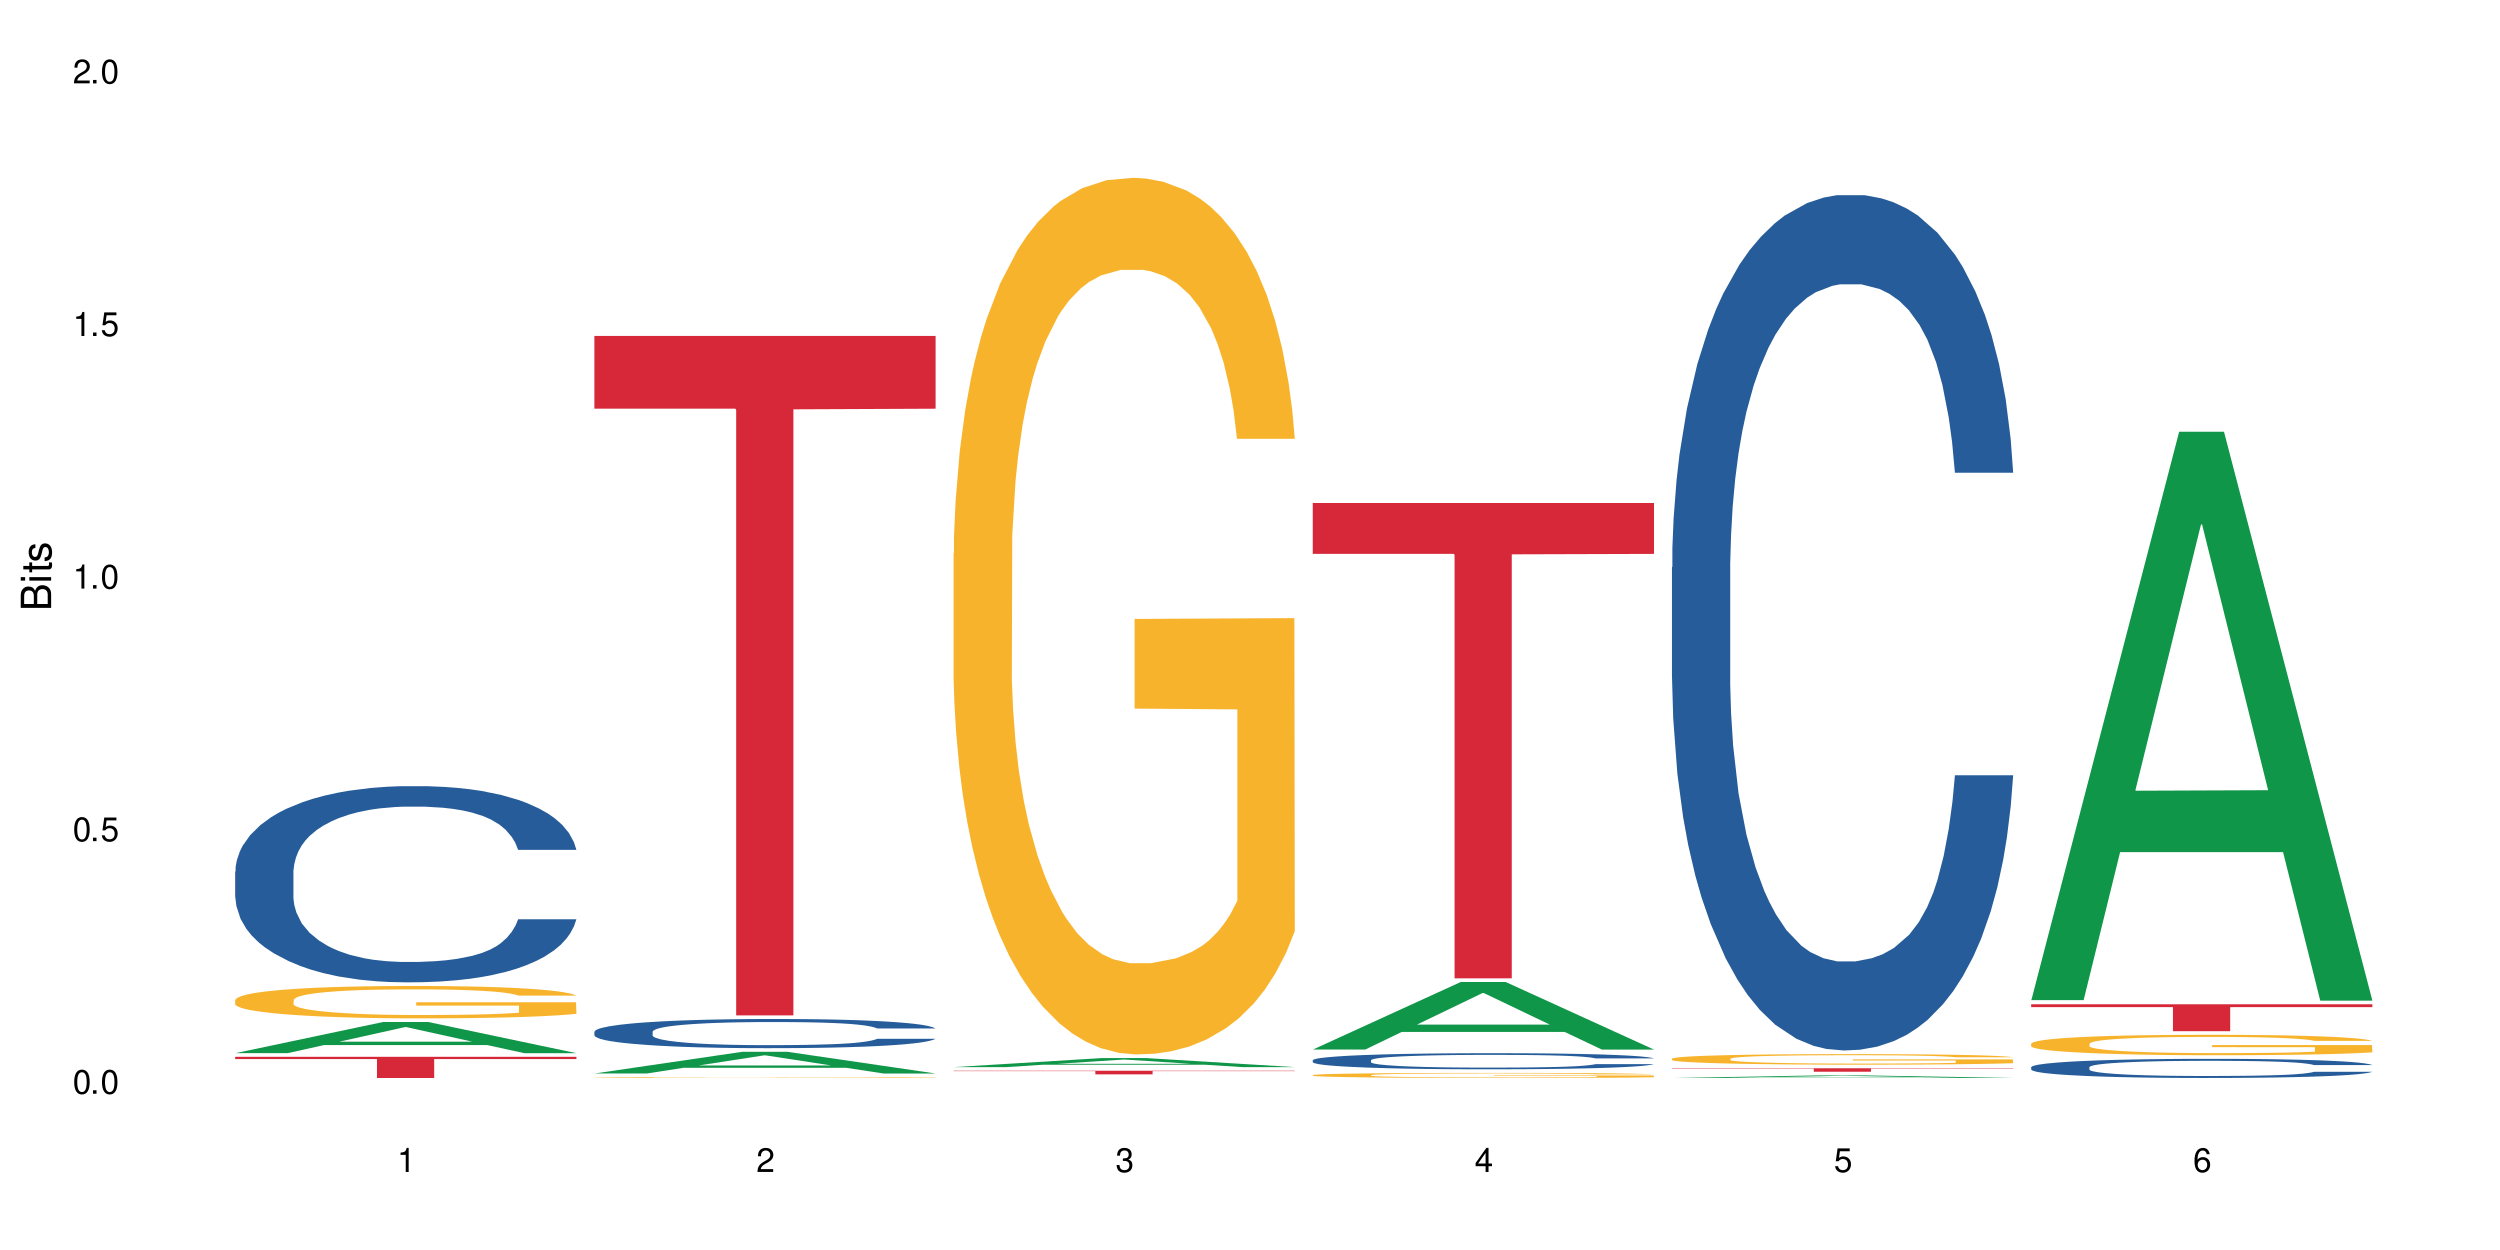 <?xml version="1.0" encoding="UTF-8"?>
<svg xmlns="http://www.w3.org/2000/svg" xmlns:xlink="http://www.w3.org/1999/xlink" width="720" height="360" viewBox="0 0 720 360">
<defs>
<g>
<g id="glyph-0-0">
</g>
<g id="glyph-0-1">
<path d="M 2.641 -6.938 C 2 -6.938 1.422 -6.656 1.078 -6.172 C 0.641 -5.562 0.406 -4.641 0.406 -3.359 C 0.406 -1.016 1.188 0.219 2.641 0.219 C 4.078 0.219 4.859 -1.016 4.859 -3.297 C 4.859 -4.641 4.656 -5.547 4.203 -6.172 C 3.844 -6.656 3.281 -6.938 2.641 -6.938 Z M 2.641 -6.188 C 3.547 -6.188 4 -5.25 4 -3.375 C 4 -1.406 3.562 -0.484 2.625 -0.484 C 1.734 -0.484 1.281 -1.438 1.281 -3.344 C 1.281 -5.25 1.734 -6.188 2.641 -6.188 Z M 2.641 -6.188 "/>
</g>
<g id="glyph-0-2">
<path d="M 1.828 -1 L 0.828 -1 L 0.828 0 L 1.828 0 Z M 1.828 -1 "/>
</g>
<g id="glyph-0-3">
<path d="M 4.562 -6.797 L 1.062 -6.797 L 0.547 -3.094 L 1.328 -3.094 C 1.719 -3.562 2.047 -3.734 2.578 -3.734 C 3.484 -3.734 4.062 -3.109 4.062 -2.094 C 4.062 -1.125 3.484 -0.531 2.578 -0.531 C 1.828 -0.531 1.375 -0.906 1.188 -1.672 L 0.328 -1.672 C 0.453 -1.109 0.547 -0.844 0.75 -0.594 C 1.125 -0.078 1.828 0.219 2.594 0.219 C 3.969 0.219 4.922 -0.781 4.922 -2.219 C 4.922 -3.562 4.031 -4.484 2.719 -4.484 C 2.25 -4.484 1.859 -4.359 1.469 -4.062 L 1.734 -5.969 L 4.562 -5.969 Z M 4.562 -6.797 "/>
</g>
<g id="glyph-0-4">
<path d="M 2.484 -4.938 L 2.484 0 L 3.328 0 L 3.328 -6.938 L 2.766 -6.938 C 2.469 -5.875 2.281 -5.734 0.984 -5.562 L 0.984 -4.938 Z M 2.484 -4.938 "/>
</g>
<g id="glyph-0-5">
<path d="M 4.859 -0.828 L 1.281 -0.828 C 1.359 -1.406 1.672 -1.781 2.5 -2.281 L 3.469 -2.828 C 4.406 -3.344 4.906 -4.062 4.906 -4.906 C 4.906 -5.484 4.672 -6.031 4.266 -6.406 C 3.859 -6.766 3.375 -6.938 2.719 -6.938 C 1.859 -6.938 1.219 -6.625 0.844 -6.031 C 0.609 -5.672 0.5 -5.234 0.484 -4.531 L 1.328 -4.531 C 1.359 -5.016 1.406 -5.281 1.531 -5.516 C 1.75 -5.938 2.188 -6.203 2.703 -6.203 C 3.469 -6.203 4.031 -5.641 4.031 -4.891 C 4.031 -4.344 3.719 -3.859 3.125 -3.516 L 2.234 -3 C 0.812 -2.172 0.406 -1.531 0.328 -0.016 L 4.859 -0.016 Z M 4.859 -0.828 "/>
</g>
<g id="glyph-0-6">
<path d="M 2.125 -3.188 L 2.578 -3.188 C 3.5 -3.188 3.984 -2.766 3.984 -1.922 C 3.984 -1.062 3.469 -0.531 2.594 -0.531 C 1.656 -0.531 1.203 -1 1.156 -2.016 L 0.312 -2.016 C 0.344 -1.453 0.438 -1.094 0.609 -0.781 C 0.953 -0.109 1.625 0.219 2.547 0.219 C 3.953 0.219 4.859 -0.625 4.859 -1.938 C 4.859 -2.828 4.516 -3.297 3.703 -3.594 C 4.344 -3.844 4.656 -4.328 4.656 -5.031 C 4.656 -6.219 3.875 -6.938 2.578 -6.938 C 1.203 -6.938 0.484 -6.172 0.453 -4.703 L 1.297 -4.703 C 1.312 -5.125 1.344 -5.359 1.453 -5.578 C 1.641 -5.969 2.062 -6.203 2.594 -6.203 C 3.344 -6.203 3.797 -5.75 3.797 -5 C 3.797 -4.516 3.609 -4.219 3.25 -4.047 C 3.016 -3.953 2.703 -3.922 2.125 -3.906 Z M 2.125 -3.188 "/>
</g>
<g id="glyph-0-7">
<path d="M 3.141 -1.672 L 3.141 0 L 3.984 0 L 3.984 -1.672 L 4.984 -1.672 L 4.984 -2.438 L 3.984 -2.438 L 3.984 -6.938 L 3.359 -6.938 L 0.266 -2.578 L 0.266 -1.672 Z M 3.141 -2.438 L 1 -2.438 L 3.141 -5.5 Z M 3.141 -2.438 "/>
</g>
<g id="glyph-0-8">
<path d="M 4.781 -5.125 C 4.609 -6.266 3.891 -6.938 2.844 -6.938 C 2.094 -6.938 1.422 -6.578 1.031 -5.953 C 0.594 -5.266 0.406 -4.422 0.406 -3.172 C 0.406 -2 0.578 -1.25 0.984 -0.641 C 1.359 -0.078 1.953 0.219 2.703 0.219 C 3.984 0.219 4.922 -0.75 4.922 -2.094 C 4.922 -3.375 4.062 -4.281 2.844 -4.281 C 2.172 -4.281 1.641 -4.031 1.281 -3.516 C 1.281 -5.234 1.828 -6.188 2.797 -6.188 C 3.391 -6.188 3.797 -5.797 3.938 -5.125 Z M 2.734 -3.531 C 3.547 -3.531 4.062 -2.953 4.062 -2.031 C 4.062 -1.156 3.484 -0.531 2.703 -0.531 C 1.922 -0.531 1.328 -1.188 1.328 -2.078 C 1.328 -2.938 1.906 -3.531 2.734 -3.531 Z M 2.734 -3.531 "/>
</g>
<g id="glyph-1-0">
</g>
<g id="glyph-1-1">
<path d="M 0 -0.953 L 0 -4.891 C 0 -5.719 -0.234 -6.344 -0.734 -6.797 C -1.188 -7.234 -1.812 -7.469 -2.5 -7.469 C -3.547 -7.469 -4.188 -7 -4.625 -5.875 C -4.984 -6.688 -5.625 -7.094 -6.531 -7.094 C -7.172 -7.094 -7.734 -6.859 -8.141 -6.391 C -8.562 -5.922 -8.75 -5.344 -8.75 -4.5 L -8.75 -0.953 Z M -4.984 -2.062 L -7.766 -2.062 L -7.766 -4.219 C -7.766 -4.844 -7.688 -5.203 -7.453 -5.5 C -7.219 -5.812 -6.859 -5.969 -6.375 -5.969 C -5.891 -5.969 -5.531 -5.812 -5.297 -5.5 C -5.062 -5.203 -4.984 -4.844 -4.984 -4.219 Z M -0.984 -2.062 L -4 -2.062 L -4 -4.781 C -4 -5.766 -3.438 -6.359 -2.484 -6.359 C -1.547 -6.359 -0.984 -5.766 -0.984 -4.781 Z M -0.984 -2.062 "/>
</g>
<g id="glyph-1-2">
<path d="M -6.281 -1.797 L -6.281 -0.797 L 0 -0.797 L 0 -1.797 Z M -8.75 -1.797 L -8.75 -0.797 L -7.484 -0.797 L -7.484 -1.797 Z M -8.75 -1.797 "/>
</g>
<g id="glyph-1-3">
<path d="M -6.281 -3.047 L -6.281 -2.016 L -8.016 -2.016 L -8.016 -1.016 L -6.281 -1.016 L -6.281 -0.172 L -5.469 -0.172 L -5.469 -1.016 L -0.719 -1.016 C -0.078 -1.016 0.281 -1.453 0.281 -2.234 C 0.281 -2.5 0.25 -2.719 0.188 -3.047 L -0.641 -3.047 C -0.609 -2.906 -0.594 -2.766 -0.594 -2.562 C -0.594 -2.141 -0.719 -2.016 -1.156 -2.016 L -5.469 -2.016 L -5.469 -3.047 Z M -6.281 -3.047 "/>
</g>
<g id="glyph-1-4">
<path d="M -4.531 -5.25 C -5.766 -5.25 -6.469 -4.422 -6.469 -2.969 C -6.469 -1.516 -5.719 -0.562 -4.547 -0.562 C -3.562 -0.562 -3.094 -1.062 -2.734 -2.562 L -2.516 -3.484 C -2.344 -4.188 -2.094 -4.469 -1.641 -4.469 C -1.047 -4.469 -0.641 -3.875 -0.641 -3 C -0.641 -2.453 -0.797 -2 -1.062 -1.75 C -1.25 -1.594 -1.422 -1.531 -1.875 -1.469 L -1.875 -0.406 C -0.422 -0.453 0.281 -1.266 0.281 -2.922 C 0.281 -4.5 -0.5 -5.516 -1.719 -5.516 C -2.656 -5.516 -3.172 -4.984 -3.469 -3.734 L -3.703 -2.766 C -3.891 -1.953 -4.156 -1.609 -4.594 -1.609 C -5.188 -1.609 -5.547 -2.125 -5.547 -2.938 C -5.547 -3.75 -5.203 -4.172 -4.531 -4.203 Z M -4.531 -5.25 "/>
</g>
</g>
</defs>
<rect x="-72" y="-36" width="864" height="432" fill="rgb(100%, 100%, 100%)" fill-opacity="1"/>
<path fill-rule="nonzero" fill="rgb(6.275%, 58.824%, 28.235%)" fill-opacity="1" d="M 67.73 303.309 L 67.836 303.301 L 110.359 294.328 L 123.273 294.328 L 166.008 303.316 L 150.992 303.316 L 140.281 300.973 L 93.352 300.973 L 82.852 303.309 L 67.73 303.309 L 97.863 300 L 135.977 299.992 L 116.973 295.797 L 116.766 295.789 L 116.555 295.816 L 97.758 299.992 L 97.863 300 Z M 67.73 303.309 "/>
<path fill-rule="nonzero" fill="rgb(14.51%, 36.078%, 60%)" fill-opacity="1" d="M 67.73 251.008 L 67.852 250.957 L 67.852 249.719 L 68.211 247.754 L 69.051 245.277 L 69.887 243.574 L 72.047 240.527 L 75.043 237.582 L 78.156 235.309 L 80.434 233.969 L 82.473 232.934 L 87.145 231.023 L 90.145 230.043 L 93.379 229.164 L 97.332 228.289 L 100.211 227.77 L 106.684 226.945 L 111.477 226.582 L 115.191 226.43 L 123.223 226.43 L 128.016 226.637 L 131.492 226.895 L 135.324 227.305 L 138.562 227.77 L 144.195 228.906 L 149.227 230.352 L 151.504 231.18 L 155.102 232.781 L 157.855 234.328 L 159.773 235.672 L 161.934 237.582 L 163.848 239.906 L 165.289 242.539 L 166.008 244.762 L 149.227 244.762 L 148.391 242.695 L 147.43 241.094 L 145.633 238.977 L 143.836 237.48 L 141.316 235.98 L 139.039 235 L 135.926 234.02 L 133.168 233.398 L 130.293 232.934 L 127.535 232.625 L 122.262 232.316 L 116.148 232.316 L 113.871 232.418 L 109.199 232.832 L 106.684 233.191 L 103.086 233.918 L 100.57 234.586 L 97.574 235.621 L 95.535 236.5 L 93.02 237.84 L 91.223 239.027 L 89.184 240.73 L 87.984 242.023 L 86.906 243.469 L 85.949 245.172 L 85.23 246.98 L 84.75 248.891 L 84.508 250.75 L 84.508 258.754 L 84.75 260.613 L 85.348 262.781 L 86.906 265.934 L 89.184 268.668 L 91.82 270.836 L 94.336 272.387 L 95.777 273.109 L 97.691 273.938 L 100.688 274.969 L 105.004 276 L 107.52 276.414 L 111.355 276.828 L 115.312 277.035 L 120.586 277.035 L 125.258 276.828 L 128.375 276.57 L 131.609 276.156 L 136.043 275.277 L 138.801 274.453 L 141.199 273.473 L 142.996 272.488 L 144.195 271.664 L 145.992 270.062 L 147.43 268.309 L 148.508 266.5 L 149.227 264.742 L 166.008 264.742 L 165.289 266.809 L 164.207 268.824 L 163.129 270.32 L 161.453 272.129 L 159.535 273.73 L 156.777 275.535 L 154.5 276.723 L 151.504 278.016 L 148.75 278.996 L 145.754 279.875 L 141.316 280.906 L 138.441 281.422 L 135.324 281.887 L 131.609 282.301 L 126.938 282.664 L 121.902 282.867 L 117.227 282.922 L 112.195 282.816 L 108.48 282.609 L 103.566 282.145 L 97.453 281.215 L 93.02 280.234 L 89.543 279.254 L 86.547 278.223 L 83.191 276.828 L 78.875 274.555 L 76.238 272.801 L 74.441 271.355 L 72.406 269.34 L 70.969 267.531 L 69.289 264.641 L 68.09 260.973 L 67.73 258.133 Z M 67.73 251.008 "/>
<path fill-rule="nonzero" fill="rgb(96.863%, 70.196%, 16.863%)" fill-opacity="1" d="M 67.73 287.957 L 67.852 287.949 L 67.852 287.777 L 68.332 287.395 L 69.527 286.867 L 71.086 286.434 L 72.766 286.09 L 73.844 285.914 L 75.641 285.656 L 77.199 285.469 L 81.152 285.086 L 86.188 284.727 L 88.945 284.574 L 92.059 284.43 L 96.496 284.27 L 98.531 284.207 L 104.766 284.074 L 111.836 283.988 L 119.625 283.961 L 123.223 283.969 L 128.133 284.004 L 134.848 284.098 L 138.68 284.184 L 141.676 284.27 L 144.793 284.379 L 148.629 284.551 L 152.223 284.754 L 155.102 284.957 L 157.977 285.215 L 160.375 285.488 L 162.41 285.785 L 164.207 286.141 L 165.289 286.441 L 166.008 286.738 L 149.348 286.738 L 148.391 286.441 L 147.309 286.211 L 145.512 285.93 L 143.715 285.727 L 141.918 285.562 L 138.562 285.34 L 135.684 285.207 L 132.09 285.086 L 128.613 285.008 L 124.66 284.957 L 122.262 284.941 L 115.91 284.941 L 110.156 285 L 106.801 285.07 L 104.406 285.137 L 101.047 285.266 L 99.012 285.367 L 97.812 285.434 L 94.219 285.699 L 91.82 285.938 L 90.504 286.102 L 88.824 286.355 L 87.625 286.586 L 86.309 286.926 L 85.59 287.18 L 84.629 287.762 L 84.508 289.293 L 84.871 289.617 L 85.59 289.965 L 86.547 290.273 L 87.984 290.598 L 89.422 290.844 L 91.941 291.176 L 94.098 291.398 L 95.777 291.543 L 99.012 291.773 L 100.328 291.848 L 103.445 292.004 L 106.684 292.121 L 110.637 292.223 L 113.633 292.273 L 118.426 292.316 L 124.539 292.316 L 131.73 292.266 L 136.285 292.199 L 139.398 292.129 L 141.438 292.07 L 143.953 291.977 L 145.754 291.891 L 147.43 291.797 L 149.469 291.652 L 149.469 289.617 L 119.863 289.609 L 119.863 288.656 L 165.887 288.648 L 166.008 291.977 L 163.488 292.207 L 160.375 292.43 L 157.379 292.598 L 154.262 292.742 L 149.828 292.906 L 146.23 293.008 L 140.719 293.125 L 135.684 293.203 L 130.41 293.254 L 125.738 293.281 L 120.223 293.289 L 115.312 293.273 L 110.039 293.219 L 105.844 293.152 L 102.008 293.066 L 98.172 292.957 L 93.379 292.777 L 90.262 292.633 L 87.027 292.453 L 83.789 292.242 L 80.914 292.012 L 78.996 291.832 L 77.078 291.629 L 75.043 291.371 L 73.125 291.082 L 71.688 290.82 L 70.367 290.52 L 69.41 290.238 L 68.449 289.855 L 67.969 289.551 L 67.73 289.285 Z M 67.73 287.957 "/>
<path fill-rule="nonzero" fill="rgb(83.922%, 15.686%, 22.353%)" fill-opacity="1" d="M 67.73 304.359 L 166.008 304.359 L 166.008 305.012 L 125.047 305.016 L 125.047 310.457 L 108.57 310.457 L 108.57 305.023 L 108.332 305.012 L 67.73 305.012 Z M 67.73 304.359 "/>
<path fill-rule="nonzero" fill="rgb(6.275%, 58.824%, 28.235%)" fill-opacity="1" d="M 171.18 309.16 L 171.285 309.156 L 213.809 302.914 L 226.723 302.914 L 269.453 309.168 L 254.441 309.168 L 243.73 307.535 L 196.797 307.535 L 186.297 309.16 L 171.18 309.16 L 201.312 306.859 L 239.426 306.855 L 220.422 303.938 L 220.211 303.93 L 220 303.949 L 201.207 306.855 L 201.312 306.859 Z M 171.18 309.16 "/>
<path fill-rule="nonzero" fill="rgb(14.51%, 36.078%, 60%)" fill-opacity="1" d="M 171.18 297.129 L 171.297 297.121 L 171.297 296.938 L 171.66 296.648 L 172.496 296.277 L 173.336 296.023 L 175.492 295.57 L 178.488 295.133 L 181.605 294.797 L 183.883 294.598 L 185.922 294.445 L 190.594 294.16 L 193.59 294.012 L 196.828 293.883 L 200.781 293.754 L 203.656 293.676 L 210.129 293.555 L 214.922 293.5 L 218.641 293.477 L 226.668 293.477 L 231.461 293.508 L 234.938 293.547 L 238.773 293.605 L 242.008 293.676 L 247.641 293.844 L 252.676 294.059 L 254.953 294.184 L 258.547 294.422 L 261.305 294.652 L 263.223 294.852 L 265.379 295.133 L 267.297 295.48 L 268.734 295.871 L 269.453 296.203 L 252.676 296.203 L 251.836 295.895 L 250.879 295.656 L 249.082 295.34 L 247.281 295.117 L 244.766 294.895 L 242.488 294.75 L 239.371 294.605 L 236.617 294.512 L 233.738 294.445 L 230.984 294.398 L 225.711 294.352 L 219.598 294.352 L 217.32 294.367 L 212.645 294.43 L 210.129 294.48 L 206.535 294.59 L 204.016 294.688 L 201.02 294.844 L 198.984 294.973 L 196.469 295.172 L 194.668 295.348 L 192.633 295.602 L 191.434 295.793 L 190.355 296.008 L 189.395 296.262 L 188.676 296.531 L 188.199 296.816 L 187.957 297.09 L 187.957 298.281 L 188.199 298.559 L 188.797 298.879 L 190.355 299.348 L 192.633 299.754 L 195.27 300.078 L 197.785 300.309 L 199.223 300.414 L 201.141 300.539 L 204.137 300.691 L 208.453 300.844 L 210.969 300.906 L 214.805 300.969 L 218.758 301 L 224.031 301 L 228.707 300.969 L 231.82 300.93 L 235.059 300.867 L 239.492 300.738 L 242.25 300.613 L 244.645 300.469 L 246.445 300.324 L 247.641 300.199 L 249.441 299.961 L 250.879 299.703 L 251.957 299.434 L 252.676 299.172 L 269.453 299.172 L 268.734 299.48 L 267.656 299.777 L 266.578 300 L 264.898 300.27 L 262.984 300.508 L 260.227 300.777 L 257.949 300.953 L 254.953 301.145 L 252.195 301.289 L 249.199 301.422 L 244.766 301.574 L 241.891 301.652 L 238.773 301.719 L 235.059 301.781 L 230.383 301.836 L 225.352 301.867 L 220.676 301.875 L 215.645 301.859 L 211.926 301.828 L 207.012 301.758 L 200.902 301.621 L 196.469 301.477 L 192.992 301.328 L 189.996 301.176 L 186.641 300.969 L 182.324 300.629 L 179.688 300.371 L 177.891 300.156 L 175.852 299.855 L 174.414 299.586 L 172.738 299.156 L 171.539 298.613 L 171.18 298.191 Z M 171.18 297.129 "/>
<path fill-rule="nonzero" fill="rgb(96.863%, 70.196%, 16.863%)" fill-opacity="1" d="M 171.18 310.316 L 171.297 310.312 L 171.297 310.309 L 171.777 310.301 L 172.977 310.285 L 174.535 310.273 L 176.211 310.266 L 177.293 310.262 L 179.09 310.254 L 180.648 310.25 L 184.602 310.238 L 189.637 310.23 L 192.391 310.227 L 195.508 310.223 L 199.941 310.219 L 201.98 310.215 L 208.211 310.211 L 238.293 310.211 L 242.129 310.215 L 245.125 310.219 L 248.242 310.219 L 252.078 310.227 L 255.672 310.23 L 258.547 310.234 L 261.426 310.242 L 263.82 310.25 L 265.859 310.258 L 267.656 310.266 L 268.734 310.273 L 269.453 310.281 L 252.797 310.281 L 251.836 310.273 L 250.758 310.27 L 247.164 310.254 L 245.363 310.25 L 242.008 310.246 L 239.133 310.242 L 235.539 310.238 L 232.062 310.238 L 228.105 310.234 L 219.359 310.234 L 213.605 310.238 L 207.852 310.238 L 204.496 310.242 L 202.461 310.246 L 201.262 310.246 L 197.664 310.254 L 195.27 310.262 L 193.949 310.266 L 192.273 310.273 L 191.074 310.277 L 189.754 310.289 L 189.035 310.293 L 188.078 310.309 L 187.957 310.352 L 188.316 310.359 L 189.035 310.367 L 189.996 310.375 L 192.871 310.391 L 195.387 310.398 L 197.547 310.406 L 199.223 310.41 L 202.461 310.414 L 203.777 310.418 L 206.895 310.422 L 210.129 310.426 L 214.086 310.426 L 217.082 310.43 L 235.18 310.43 L 239.73 310.426 L 242.848 310.426 L 244.887 310.422 L 247.402 310.422 L 249.199 310.418 L 250.879 310.414 L 252.914 310.41 L 252.914 310.359 L 223.312 310.359 L 223.312 310.332 L 269.336 310.332 L 269.453 310.422 L 266.938 310.426 L 263.82 310.434 L 260.824 310.438 L 257.711 310.441 L 253.273 310.445 L 249.68 310.449 L 244.168 310.449 L 239.133 310.453 L 229.184 310.453 L 223.672 310.457 L 218.758 310.453 L 209.289 310.453 L 205.457 310.449 L 201.621 310.445 L 196.828 310.441 L 193.711 310.438 L 190.473 310.434 L 187.238 310.426 L 184.363 310.422 L 182.445 310.418 L 180.527 310.41 L 178.488 310.406 L 176.57 310.398 L 175.133 310.391 L 173.816 310.383 L 172.855 310.375 L 171.898 310.363 L 171.418 310.355 L 171.18 310.348 Z M 171.18 310.316 "/>
<path fill-rule="nonzero" fill="rgb(83.922%, 15.686%, 22.353%)" fill-opacity="1" d="M 171.18 96.758 L 269.453 96.758 L 269.453 117.703 L 228.496 117.887 L 228.496 292.434 L 212.02 292.434 L 212.02 118.07 L 211.777 117.703 L 171.18 117.703 Z M 171.18 96.758 "/>
<path fill-rule="nonzero" fill="rgb(6.275%, 58.824%, 28.235%)" fill-opacity="1" d="M 274.629 307.328 L 274.73 307.328 L 317.254 304.73 L 330.168 304.73 L 372.902 307.332 L 357.887 307.332 L 347.18 306.652 L 300.246 306.652 L 289.746 307.328 L 274.629 307.328 L 304.762 306.371 L 342.875 306.367 L 323.871 305.152 L 323.66 305.152 L 323.449 305.16 L 304.656 306.367 L 304.762 306.371 Z M 274.629 307.328 "/>
<path fill-rule="nonzero" fill="rgb(96.863%, 70.196%, 16.863%)" fill-opacity="1" d="M 274.629 159.344 L 274.746 159.109 L 274.746 154.5 L 275.227 144.125 L 276.426 129.828 L 277.984 118.066 L 279.66 108.844 L 280.738 104 L 282.535 97.086 L 284.094 92.012 L 288.051 81.637 L 293.082 71.949 L 295.84 67.801 L 298.957 63.879 L 303.391 59.5 L 305.43 57.887 L 311.66 54.195 L 318.73 51.891 L 326.52 51.199 L 330.117 51.43 L 335.031 52.352 L 341.742 54.887 L 345.578 57.191 L 348.574 59.5 L 351.688 62.496 L 355.523 67.109 L 359.121 72.641 L 361.996 78.176 L 364.871 85.094 L 367.27 92.473 L 369.309 100.543 L 371.105 110.227 L 372.184 118.297 L 372.902 126.367 L 356.242 126.367 L 355.285 118.297 L 354.207 112.07 L 352.41 104.465 L 350.609 98.93 L 348.812 94.547 L 345.457 88.551 L 342.582 84.863 L 338.984 81.637 L 335.512 79.559 L 331.555 78.176 L 329.156 77.715 L 322.805 77.715 L 317.055 79.328 L 313.699 81.176 L 311.301 83.02 L 307.945 86.477 L 305.906 89.246 L 304.707 91.09 L 301.113 98.238 L 298.715 104.695 L 297.398 109.074 L 295.719 115.992 L 294.523 122.219 L 293.203 131.441 L 292.484 138.359 L 291.527 154.039 L 291.406 195.543 L 291.766 204.305 L 292.484 213.758 L 293.441 222.062 L 294.883 230.824 L 296.32 237.512 L 298.836 246.504 L 300.992 252.496 L 302.672 256.418 L 305.906 262.645 L 307.227 264.719 L 310.34 268.871 L 313.578 272.098 L 317.531 274.863 L 320.527 276.246 L 325.324 277.402 L 331.434 277.402 L 338.625 276.016 L 343.18 274.172 L 346.297 272.328 L 348.332 270.715 L 350.852 268.176 L 352.648 265.871 L 354.324 263.336 L 356.363 259.414 L 356.363 204.305 L 326.762 204.074 L 326.762 178.25 L 372.781 178.02 L 372.902 268.176 L 370.387 274.402 L 367.27 280.398 L 364.273 285.012 L 361.156 288.93 L 356.723 293.312 L 353.129 296.078 L 347.613 299.305 L 342.582 301.383 L 337.309 302.766 L 332.633 303.457 L 327.121 303.688 L 322.207 303.227 L 316.934 301.844 L 312.738 299.996 L 308.902 297.691 L 305.07 294.695 L 300.273 289.852 L 297.16 285.934 L 293.922 281.09 L 290.688 275.324 L 287.809 269.102 L 285.895 264.258 L 283.977 258.723 L 281.938 251.805 L 280.02 243.965 L 278.582 236.816 L 277.262 228.746 L 276.305 221.137 L 275.348 210.762 L 274.867 202.461 L 274.629 195.312 Z M 274.629 159.344 "/>
<path fill-rule="nonzero" fill="rgb(83.922%, 15.686%, 22.353%)" fill-opacity="1" d="M 274.629 308.371 L 372.902 308.371 L 372.902 308.484 L 331.945 308.484 L 331.945 309.414 L 315.465 309.414 L 315.465 308.484 L 274.629 308.484 Z M 274.629 308.371 "/>
<path fill-rule="nonzero" fill="rgb(6.275%, 58.824%, 28.235%)" fill-opacity="1" d="M 378.074 302.266 L 378.18 302.246 L 420.703 282.809 L 433.617 282.809 L 476.352 302.281 L 461.336 302.281 L 450.625 297.199 L 403.695 297.199 L 393.195 302.266 L 378.074 302.266 L 408.207 295.094 L 446.32 295.078 L 427.316 285.988 L 427.109 285.969 L 426.898 286.027 L 408.105 295.078 L 408.207 295.094 Z M 378.074 302.266 "/>
<path fill-rule="nonzero" fill="rgb(14.51%, 36.078%, 60%)" fill-opacity="1" d="M 378.074 305.336 L 378.195 305.332 L 378.195 305.23 L 378.555 305.07 L 379.395 304.867 L 380.23 304.727 L 382.391 304.48 L 385.387 304.238 L 388.5 304.051 L 390.777 303.941 L 392.816 303.855 L 397.492 303.699 L 400.488 303.621 L 403.723 303.547 L 407.676 303.477 L 410.555 303.434 L 417.027 303.367 L 421.82 303.336 L 425.535 303.324 L 433.566 303.324 L 438.359 303.34 L 441.836 303.359 L 445.668 303.395 L 448.906 303.434 L 454.539 303.527 L 459.57 303.645 L 461.848 303.711 L 465.445 303.844 L 468.199 303.973 L 470.117 304.082 L 472.277 304.238 L 474.191 304.43 L 475.633 304.645 L 476.352 304.824 L 459.57 304.824 L 458.734 304.656 L 457.773 304.523 L 455.977 304.352 L 454.18 304.23 L 451.66 304.105 L 449.383 304.027 L 446.27 303.945 L 443.512 303.895 L 440.637 303.855 L 437.879 303.832 L 432.605 303.805 L 426.492 303.805 L 424.215 303.812 L 419.543 303.848 L 417.027 303.879 L 413.43 303.938 L 410.914 303.992 L 407.918 304.078 L 405.879 304.148 L 403.363 304.258 L 401.566 304.355 L 399.527 304.496 L 398.328 304.602 L 397.25 304.719 L 396.293 304.859 L 395.574 305.008 L 395.094 305.164 L 394.855 305.316 L 394.855 305.973 L 395.094 306.125 L 395.691 306.301 L 397.25 306.562 L 399.527 306.785 L 402.164 306.961 L 404.68 307.09 L 406.121 307.148 L 408.035 307.215 L 411.035 307.301 L 415.348 307.387 L 417.863 307.418 L 421.699 307.453 L 425.656 307.469 L 430.93 307.469 L 435.602 307.453 L 438.719 307.434 L 441.953 307.398 L 446.387 307.328 L 449.145 307.258 L 451.543 307.18 L 453.34 307.098 L 454.539 307.031 L 456.336 306.898 L 457.773 306.754 L 458.852 306.605 L 459.57 306.465 L 476.352 306.465 L 475.633 306.633 L 474.555 306.797 L 473.473 306.922 L 471.797 307.07 L 469.879 307.199 L 467.121 307.348 L 464.844 307.445 L 461.848 307.551 L 459.094 307.633 L 456.098 307.703 L 451.66 307.789 L 448.785 307.832 L 445.668 307.867 L 441.953 307.902 L 437.281 307.934 L 432.246 307.949 L 427.574 307.953 L 422.539 307.945 L 418.824 307.93 L 413.91 307.891 L 407.797 307.812 L 403.363 307.734 L 399.887 307.652 L 396.891 307.566 L 393.535 307.453 L 389.223 307.266 L 386.586 307.125 L 384.785 307.004 L 382.75 306.84 L 381.312 306.691 L 379.633 306.453 L 378.434 306.156 L 378.074 305.922 Z M 378.074 305.336 "/>
<path fill-rule="nonzero" fill="rgb(96.863%, 70.196%, 16.863%)" fill-opacity="1" d="M 378.074 309.621 L 378.195 309.617 L 378.195 309.594 L 378.676 309.531 L 379.871 309.449 L 381.43 309.383 L 383.109 309.328 L 384.188 309.301 L 385.984 309.262 L 387.543 309.23 L 391.496 309.172 L 396.531 309.113 L 399.289 309.09 L 402.402 309.066 L 406.84 309.043 L 408.875 309.031 L 415.109 309.012 L 422.18 309 L 429.969 308.996 L 433.566 308.996 L 438.48 309 L 445.191 309.016 L 449.023 309.027 L 452.02 309.043 L 455.137 309.059 L 458.973 309.086 L 462.566 309.117 L 465.445 309.152 L 468.32 309.191 L 470.719 309.234 L 472.754 309.281 L 474.555 309.336 L 475.633 309.383 L 476.352 309.43 L 459.691 309.43 L 458.734 309.383 L 457.652 309.348 L 455.855 309.301 L 454.059 309.27 L 452.262 309.246 L 448.906 309.211 L 446.027 309.188 L 442.434 309.172 L 438.957 309.16 L 435.004 309.152 L 432.605 309.148 L 426.254 309.148 L 420.5 309.156 L 417.145 309.168 L 414.75 309.18 L 411.395 309.199 L 409.355 309.215 L 408.156 309.227 L 404.562 309.266 L 402.164 309.305 L 400.848 309.328 L 399.168 309.371 L 397.969 309.406 L 396.652 309.457 L 395.934 309.5 L 394.973 309.59 L 394.855 309.828 L 395.215 309.879 L 395.934 309.934 L 396.891 309.984 L 398.328 310.035 L 399.766 310.07 L 402.285 310.125 L 404.441 310.16 L 406.121 310.184 L 409.355 310.219 L 410.672 310.23 L 413.789 310.254 L 417.027 310.273 L 420.98 310.289 L 423.977 310.297 L 428.77 310.305 L 434.883 310.305 L 442.074 310.297 L 446.629 310.285 L 449.746 310.273 L 451.781 310.266 L 454.297 310.25 L 456.098 310.238 L 457.773 310.223 L 459.812 310.199 L 459.812 309.879 L 430.211 309.879 L 430.211 309.73 L 476.23 309.727 L 476.352 310.25 L 473.832 310.285 L 470.719 310.32 L 467.723 310.348 L 464.605 310.371 L 460.172 310.395 L 456.574 310.41 L 451.062 310.43 L 446.027 310.441 L 440.754 310.449 L 436.082 310.453 L 430.57 310.457 L 425.656 310.453 L 420.383 310.445 L 416.188 310.434 L 412.352 310.422 L 408.516 310.402 L 403.723 310.375 L 400.605 310.352 L 397.371 310.324 L 394.133 310.293 L 391.258 310.254 L 389.34 310.227 L 387.422 310.195 L 385.387 310.156 L 383.469 310.109 L 382.031 310.066 L 380.711 310.023 L 379.754 309.977 L 378.793 309.918 L 378.316 309.871 L 378.074 309.828 Z M 378.074 309.621 "/>
<path fill-rule="nonzero" fill="rgb(83.922%, 15.686%, 22.353%)" fill-opacity="1" d="M 378.074 144.867 L 476.352 144.867 L 476.352 159.52 L 435.391 159.648 L 435.391 281.766 L 418.914 281.766 L 418.914 159.777 L 418.676 159.52 L 378.074 159.52 Z M 378.074 144.867 "/>
<path fill-rule="nonzero" fill="rgb(6.275%, 58.824%, 28.235%)" fill-opacity="1" d="M 481.523 310.453 L 481.629 310.453 L 524.152 309.711 L 537.066 309.711 L 579.797 310.457 L 564.785 310.457 L 554.074 310.262 L 507.141 310.262 L 496.641 310.453 L 481.523 310.453 L 511.656 310.18 L 549.77 310.18 L 530.766 309.832 L 530.348 309.832 L 511.551 310.18 L 511.656 310.18 Z M 481.523 310.453 "/>
<path fill-rule="nonzero" fill="rgb(14.51%, 36.078%, 60%)" fill-opacity="1" d="M 481.523 163.391 L 481.645 163.168 L 481.645 157.762 L 482.004 149.207 L 482.84 138.398 L 483.68 130.969 L 485.836 117.684 L 488.832 104.852 L 491.949 94.941 L 494.227 89.09 L 496.266 84.586 L 500.938 76.254 L 503.934 71.977 L 507.172 68.148 L 511.125 64.32 L 514 62.07 L 520.473 58.465 L 525.27 56.891 L 528.984 56.215 L 537.012 56.215 L 541.809 57.117 L 545.281 58.242 L 549.117 60.043 L 552.352 62.07 L 557.984 67.023 L 563.02 73.328 L 565.297 76.93 L 568.891 83.91 L 571.648 90.664 L 573.566 96.52 L 575.723 104.852 L 577.641 114.98 L 579.078 126.465 L 579.797 136.148 L 563.02 136.148 L 562.18 127.141 L 561.223 120.16 L 559.426 110.93 L 557.625 104.398 L 555.109 97.871 L 552.832 93.594 L 549.715 89.312 L 546.961 86.613 L 544.082 84.586 L 541.328 83.234 L 536.055 81.883 L 529.941 81.883 L 527.664 82.332 L 522.992 84.137 L 520.473 85.711 L 516.879 88.863 L 514.363 91.789 L 511.367 96.293 L 509.328 100.121 L 506.812 105.977 L 505.012 111.156 L 502.977 118.586 L 501.777 124.215 L 500.699 130.52 L 499.738 137.949 L 499.02 145.828 L 498.543 154.16 L 498.301 162.266 L 498.301 197.168 L 498.543 205.273 L 499.141 214.73 L 500.699 228.465 L 502.977 240.398 L 505.613 249.855 L 508.129 256.609 L 509.566 259.762 L 511.484 263.363 L 514.48 267.867 L 518.797 272.371 L 521.312 274.172 L 525.148 275.973 L 529.102 276.875 L 534.375 276.875 L 539.051 275.973 L 542.168 274.848 L 545.402 273.047 L 549.836 269.219 L 552.594 265.613 L 554.988 261.336 L 556.789 257.059 L 557.984 253.457 L 559.785 246.477 L 561.223 238.82 L 562.301 230.941 L 563.02 223.285 L 579.797 223.285 L 579.078 232.293 L 578 241.074 L 576.922 247.602 L 575.246 255.484 L 573.328 262.461 L 570.57 270.344 L 568.293 275.523 L 565.297 281.152 L 562.539 285.43 L 559.543 289.258 L 555.109 293.762 L 552.234 296.012 L 549.117 298.039 L 545.402 299.84 L 540.727 301.414 L 535.695 302.316 L 531.02 302.543 L 525.988 302.09 L 522.27 301.191 L 517.359 299.164 L 511.246 295.109 L 506.812 290.832 L 503.336 286.555 L 500.34 282.051 L 496.984 275.973 L 492.668 266.066 L 490.031 258.41 L 488.234 252.105 L 486.195 243.324 L 484.758 235.445 L 483.082 222.836 L 481.883 206.848 L 481.523 194.465 Z M 481.523 163.391 "/>
<path fill-rule="nonzero" fill="rgb(96.863%, 70.196%, 16.863%)" fill-opacity="1" d="M 481.523 304.887 L 481.645 304.883 L 481.645 304.828 L 482.121 304.703 L 483.32 304.531 L 484.879 304.387 L 486.555 304.277 L 487.637 304.219 L 489.434 304.137 L 490.992 304.074 L 494.945 303.949 L 499.98 303.832 L 502.734 303.781 L 505.852 303.734 L 510.285 303.684 L 512.324 303.664 L 518.555 303.617 L 525.629 303.59 L 533.418 303.582 L 537.012 303.586 L 541.926 303.598 L 548.637 303.629 L 552.473 303.656 L 555.469 303.684 L 558.586 303.719 L 562.422 303.773 L 566.016 303.84 L 568.891 303.906 L 571.77 303.992 L 574.164 304.082 L 576.203 304.176 L 578 304.293 L 579.078 304.391 L 579.797 304.488 L 563.141 304.488 L 562.18 304.391 L 561.102 304.316 L 559.305 304.227 L 557.508 304.156 L 555.711 304.105 L 552.352 304.031 L 549.477 303.988 L 545.883 303.949 L 542.406 303.926 L 538.449 303.906 L 536.055 303.902 L 529.703 303.902 L 523.949 303.922 L 520.594 303.945 L 518.195 303.965 L 514.84 304.008 L 512.805 304.043 L 511.605 304.062 L 508.008 304.148 L 505.613 304.227 L 504.293 304.281 L 502.617 304.363 L 501.418 304.438 L 500.098 304.551 L 499.379 304.633 L 498.422 304.82 L 498.301 305.324 L 498.66 305.43 L 499.379 305.543 L 500.34 305.641 L 501.777 305.746 L 503.215 305.828 L 505.73 305.938 L 507.891 306.008 L 509.566 306.055 L 512.805 306.133 L 514.121 306.156 L 517.238 306.207 L 520.473 306.246 L 524.43 306.277 L 527.426 306.297 L 532.219 306.309 L 538.332 306.309 L 545.523 306.293 L 550.078 306.27 L 553.191 306.246 L 555.23 306.227 L 557.746 306.199 L 559.543 306.172 L 561.223 306.141 L 563.258 306.094 L 563.258 305.43 L 533.656 305.426 L 533.656 305.113 L 579.68 305.109 L 579.797 306.199 L 577.281 306.273 L 574.164 306.344 L 571.168 306.402 L 568.055 306.449 L 563.617 306.5 L 560.023 306.535 L 554.512 306.574 L 549.477 306.598 L 544.203 306.613 L 539.531 306.625 L 534.016 306.625 L 529.102 306.621 L 523.828 306.605 L 519.637 306.582 L 515.801 306.555 L 511.965 306.516 L 507.172 306.461 L 504.055 306.41 L 500.82 306.355 L 497.582 306.285 L 494.707 306.211 L 492.789 306.152 L 490.871 306.082 L 488.832 306 L 486.918 305.906 L 485.477 305.82 L 484.16 305.723 L 483.199 305.633 L 482.242 305.508 L 481.762 305.406 L 481.523 305.32 Z M 481.523 304.887 "/>
<path fill-rule="nonzero" fill="rgb(83.922%, 15.686%, 22.353%)" fill-opacity="1" d="M 481.523 307.668 L 579.797 307.668 L 579.797 307.773 L 538.84 307.773 L 538.84 308.668 L 522.363 308.668 L 522.363 307.777 L 522.121 307.773 L 481.523 307.773 Z M 481.523 307.668 "/>
<path fill-rule="nonzero" fill="rgb(6.275%, 58.824%, 28.235%)" fill-opacity="1" d="M 584.973 288.031 L 585.074 287.875 L 627.598 124.348 L 640.512 124.348 L 683.246 288.184 L 668.23 288.184 L 657.523 245.418 L 610.59 245.418 L 600.09 288.031 L 584.973 288.031 L 615.105 227.727 L 653.219 227.574 L 634.215 151.117 L 634.004 150.961 L 633.793 151.422 L 615 227.574 L 615.105 227.727 Z M 584.973 288.031 "/>
<path fill-rule="nonzero" fill="rgb(14.51%, 36.078%, 60%)" fill-opacity="1" d="M 584.973 307.344 L 585.09 307.34 L 585.09 307.219 L 585.449 307.027 L 586.289 306.785 L 587.129 306.617 L 589.285 306.32 L 592.281 306.035 L 595.398 305.812 L 597.676 305.68 L 599.711 305.582 L 604.387 305.395 L 607.383 305.297 L 610.617 305.215 L 614.574 305.129 L 617.449 305.078 L 623.922 304.996 L 628.715 304.961 L 632.43 304.945 L 640.461 304.945 L 645.254 304.965 L 648.73 304.992 L 652.566 305.031 L 655.801 305.078 L 661.434 305.188 L 666.469 305.328 L 668.746 305.41 L 672.34 305.566 L 675.098 305.715 L 677.016 305.848 L 679.172 306.035 L 681.09 306.262 L 682.527 306.516 L 683.246 306.734 L 666.469 306.734 L 665.629 306.531 L 664.672 306.375 L 662.871 306.168 L 661.074 306.023 L 658.559 305.879 L 656.281 305.781 L 653.164 305.688 L 650.406 305.625 L 647.531 305.582 L 644.773 305.551 L 639.504 305.52 L 633.391 305.52 L 631.113 305.531 L 626.438 305.57 L 623.922 305.605 L 620.328 305.676 L 617.809 305.742 L 614.812 305.844 L 612.777 305.93 L 610.258 306.059 L 608.461 306.176 L 606.426 306.34 L 605.227 306.469 L 604.148 306.609 L 603.188 306.773 L 602.469 306.949 L 601.988 307.137 L 601.75 307.316 L 601.75 308.098 L 601.988 308.281 L 602.59 308.492 L 604.148 308.797 L 606.426 309.066 L 609.059 309.277 L 611.578 309.43 L 613.016 309.5 L 614.934 309.578 L 617.93 309.68 L 622.242 309.781 L 624.762 309.82 L 628.598 309.859 L 632.551 309.883 L 637.824 309.883 L 642.5 309.859 L 645.613 309.836 L 648.852 309.797 L 653.285 309.711 L 656.043 309.629 L 658.438 309.535 L 660.234 309.438 L 661.434 309.355 L 663.23 309.203 L 664.672 309.031 L 665.75 308.855 L 666.469 308.684 L 683.246 308.684 L 682.527 308.883 L 681.449 309.082 L 680.371 309.227 L 678.691 309.402 L 676.773 309.559 L 674.02 309.734 L 671.742 309.852 L 668.746 309.977 L 665.988 310.074 L 662.992 310.156 L 658.559 310.258 L 655.68 310.309 L 652.566 310.355 L 648.852 310.395 L 644.176 310.43 L 639.141 310.449 L 634.469 310.457 L 629.434 310.445 L 625.719 310.426 L 620.805 310.379 L 614.695 310.289 L 610.258 310.191 L 606.785 310.098 L 603.789 309.996 L 600.43 309.859 L 596.117 309.641 L 593.48 309.469 L 591.684 309.328 L 589.645 309.129 L 588.207 308.953 L 586.527 308.672 L 585.332 308.316 L 584.973 308.039 Z M 584.973 307.344 "/>
<path fill-rule="nonzero" fill="rgb(96.863%, 70.196%, 16.863%)" fill-opacity="1" d="M 584.973 300.543 L 585.09 300.535 L 585.09 300.43 L 585.57 300.188 L 586.77 299.855 L 588.328 299.578 L 590.004 299.363 L 591.082 299.254 L 592.883 299.09 L 594.438 298.973 L 598.395 298.73 L 603.426 298.504 L 606.184 298.41 L 609.301 298.316 L 613.734 298.215 L 615.773 298.176 L 622.004 298.09 L 629.074 298.039 L 636.867 298.023 L 640.461 298.027 L 645.375 298.047 L 652.086 298.109 L 655.922 298.16 L 658.918 298.215 L 662.035 298.285 L 665.867 298.391 L 669.465 298.52 L 672.34 298.648 L 675.215 298.812 L 677.613 298.984 L 679.652 299.172 L 681.449 299.398 L 682.527 299.586 L 683.246 299.773 L 666.586 299.773 L 665.629 299.586 L 664.551 299.441 L 662.754 299.262 L 660.953 299.133 L 659.156 299.031 L 655.801 298.891 L 652.926 298.805 L 649.328 298.73 L 645.855 298.684 L 641.898 298.648 L 639.504 298.641 L 633.148 298.641 L 627.398 298.676 L 624.043 298.719 L 621.645 298.762 L 618.289 298.844 L 616.25 298.906 L 615.055 298.949 L 611.457 299.117 L 609.059 299.27 L 607.742 299.371 L 606.062 299.531 L 604.867 299.676 L 603.547 299.891 L 602.828 300.051 L 601.871 300.418 L 601.75 301.387 L 602.109 301.59 L 602.828 301.809 L 603.789 302.004 L 605.227 302.207 L 606.664 302.363 L 609.18 302.574 L 611.336 302.711 L 613.016 302.805 L 616.25 302.949 L 617.57 302.996 L 620.688 303.094 L 623.922 303.168 L 627.875 303.234 L 630.871 303.266 L 635.668 303.293 L 641.777 303.293 L 648.969 303.262 L 653.523 303.219 L 656.641 303.176 L 658.676 303.137 L 661.195 303.078 L 662.992 303.023 L 664.672 302.965 L 666.707 302.875 L 666.707 301.59 L 637.105 301.582 L 637.105 300.98 L 683.125 300.977 L 683.246 303.078 L 680.73 303.223 L 677.613 303.363 L 674.617 303.469 L 671.5 303.562 L 667.066 303.664 L 663.473 303.727 L 657.957 303.805 L 652.926 303.852 L 647.652 303.883 L 642.977 303.898 L 637.465 303.906 L 632.551 303.895 L 627.277 303.863 L 623.082 303.82 L 619.246 303.766 L 615.414 303.695 L 610.617 303.582 L 607.504 303.492 L 604.266 303.379 L 601.031 303.242 L 598.156 303.098 L 596.238 302.984 L 594.32 302.855 L 592.281 302.695 L 590.363 302.512 L 588.926 302.348 L 587.609 302.16 L 586.648 301.98 L 585.691 301.738 L 585.211 301.547 L 584.973 301.379 Z M 584.973 300.543 "/>
<path fill-rule="nonzero" fill="rgb(83.922%, 15.686%, 22.353%)" fill-opacity="1" d="M 584.973 289.227 L 683.246 289.227 L 683.246 290.055 L 642.289 290.062 L 642.289 296.98 L 625.809 296.98 L 625.809 290.07 L 625.57 290.055 L 584.973 290.055 Z M 584.973 289.227 "/>
<g fill="rgb(0%, 0%, 0%)" fill-opacity="1">
<use xlink:href="#glyph-0-1" x="20.965" y="314.993"/>
<use xlink:href="#glyph-0-2" x="25.965" y="314.993"/>
<use xlink:href="#glyph-0-1" x="28.965" y="314.993"/>
</g>
<g fill="rgb(0%, 0%, 0%)" fill-opacity="1">
<use xlink:href="#glyph-0-1" x="20.965" y="242.251"/>
<use xlink:href="#glyph-0-2" x="25.965" y="242.251"/>
<use xlink:href="#glyph-0-3" x="28.965" y="242.251"/>
</g>
<g fill="rgb(0%, 0%, 0%)" fill-opacity="1">
<use xlink:href="#glyph-0-4" x="20.965" y="169.509"/>
<use xlink:href="#glyph-0-2" x="25.965" y="169.509"/>
<use xlink:href="#glyph-0-1" x="28.965" y="169.509"/>
</g>
<g fill="rgb(0%, 0%, 0%)" fill-opacity="1">
<use xlink:href="#glyph-0-4" x="20.965" y="96.767"/>
<use xlink:href="#glyph-0-2" x="25.965" y="96.767"/>
<use xlink:href="#glyph-0-3" x="28.965" y="96.767"/>
</g>
<g fill="rgb(0%, 0%, 0%)" fill-opacity="1">
<use xlink:href="#glyph-0-5" x="20.965" y="24.024"/>
<use xlink:href="#glyph-0-2" x="25.965" y="24.024"/>
<use xlink:href="#glyph-0-1" x="28.965" y="24.024"/>
</g>
<g fill="rgb(0%, 0%, 0%)" fill-opacity="1">
<use xlink:href="#glyph-0-4" x="114.367" y="337.532"/>
</g>
<g fill="rgb(0%, 0%, 0%)" fill-opacity="1">
<use xlink:href="#glyph-0-5" x="217.816" y="337.532"/>
</g>
<g fill="rgb(0%, 0%, 0%)" fill-opacity="1">
<use xlink:href="#glyph-0-6" x="321.266" y="337.532"/>
</g>
<g fill="rgb(0%, 0%, 0%)" fill-opacity="1">
<use xlink:href="#glyph-0-7" x="424.711" y="337.532"/>
</g>
<g fill="rgb(0%, 0%, 0%)" fill-opacity="1">
<use xlink:href="#glyph-0-3" x="528.16" y="337.532"/>
</g>
<g fill="rgb(0%, 0%, 0%)" fill-opacity="1">
<use xlink:href="#glyph-0-8" x="631.609" y="337.532"/>
</g>
<g fill="rgb(0%, 0%, 0%)" fill-opacity="1">
<use xlink:href="#glyph-1-1" x="14.725" y="176.012"/>
<use xlink:href="#glyph-1-2" x="14.725" y="168.012"/>
<use xlink:href="#glyph-1-3" x="14.725" y="165.012"/>
<use xlink:href="#glyph-1-4" x="14.725" y="162.012"/>
</g>
</svg>
